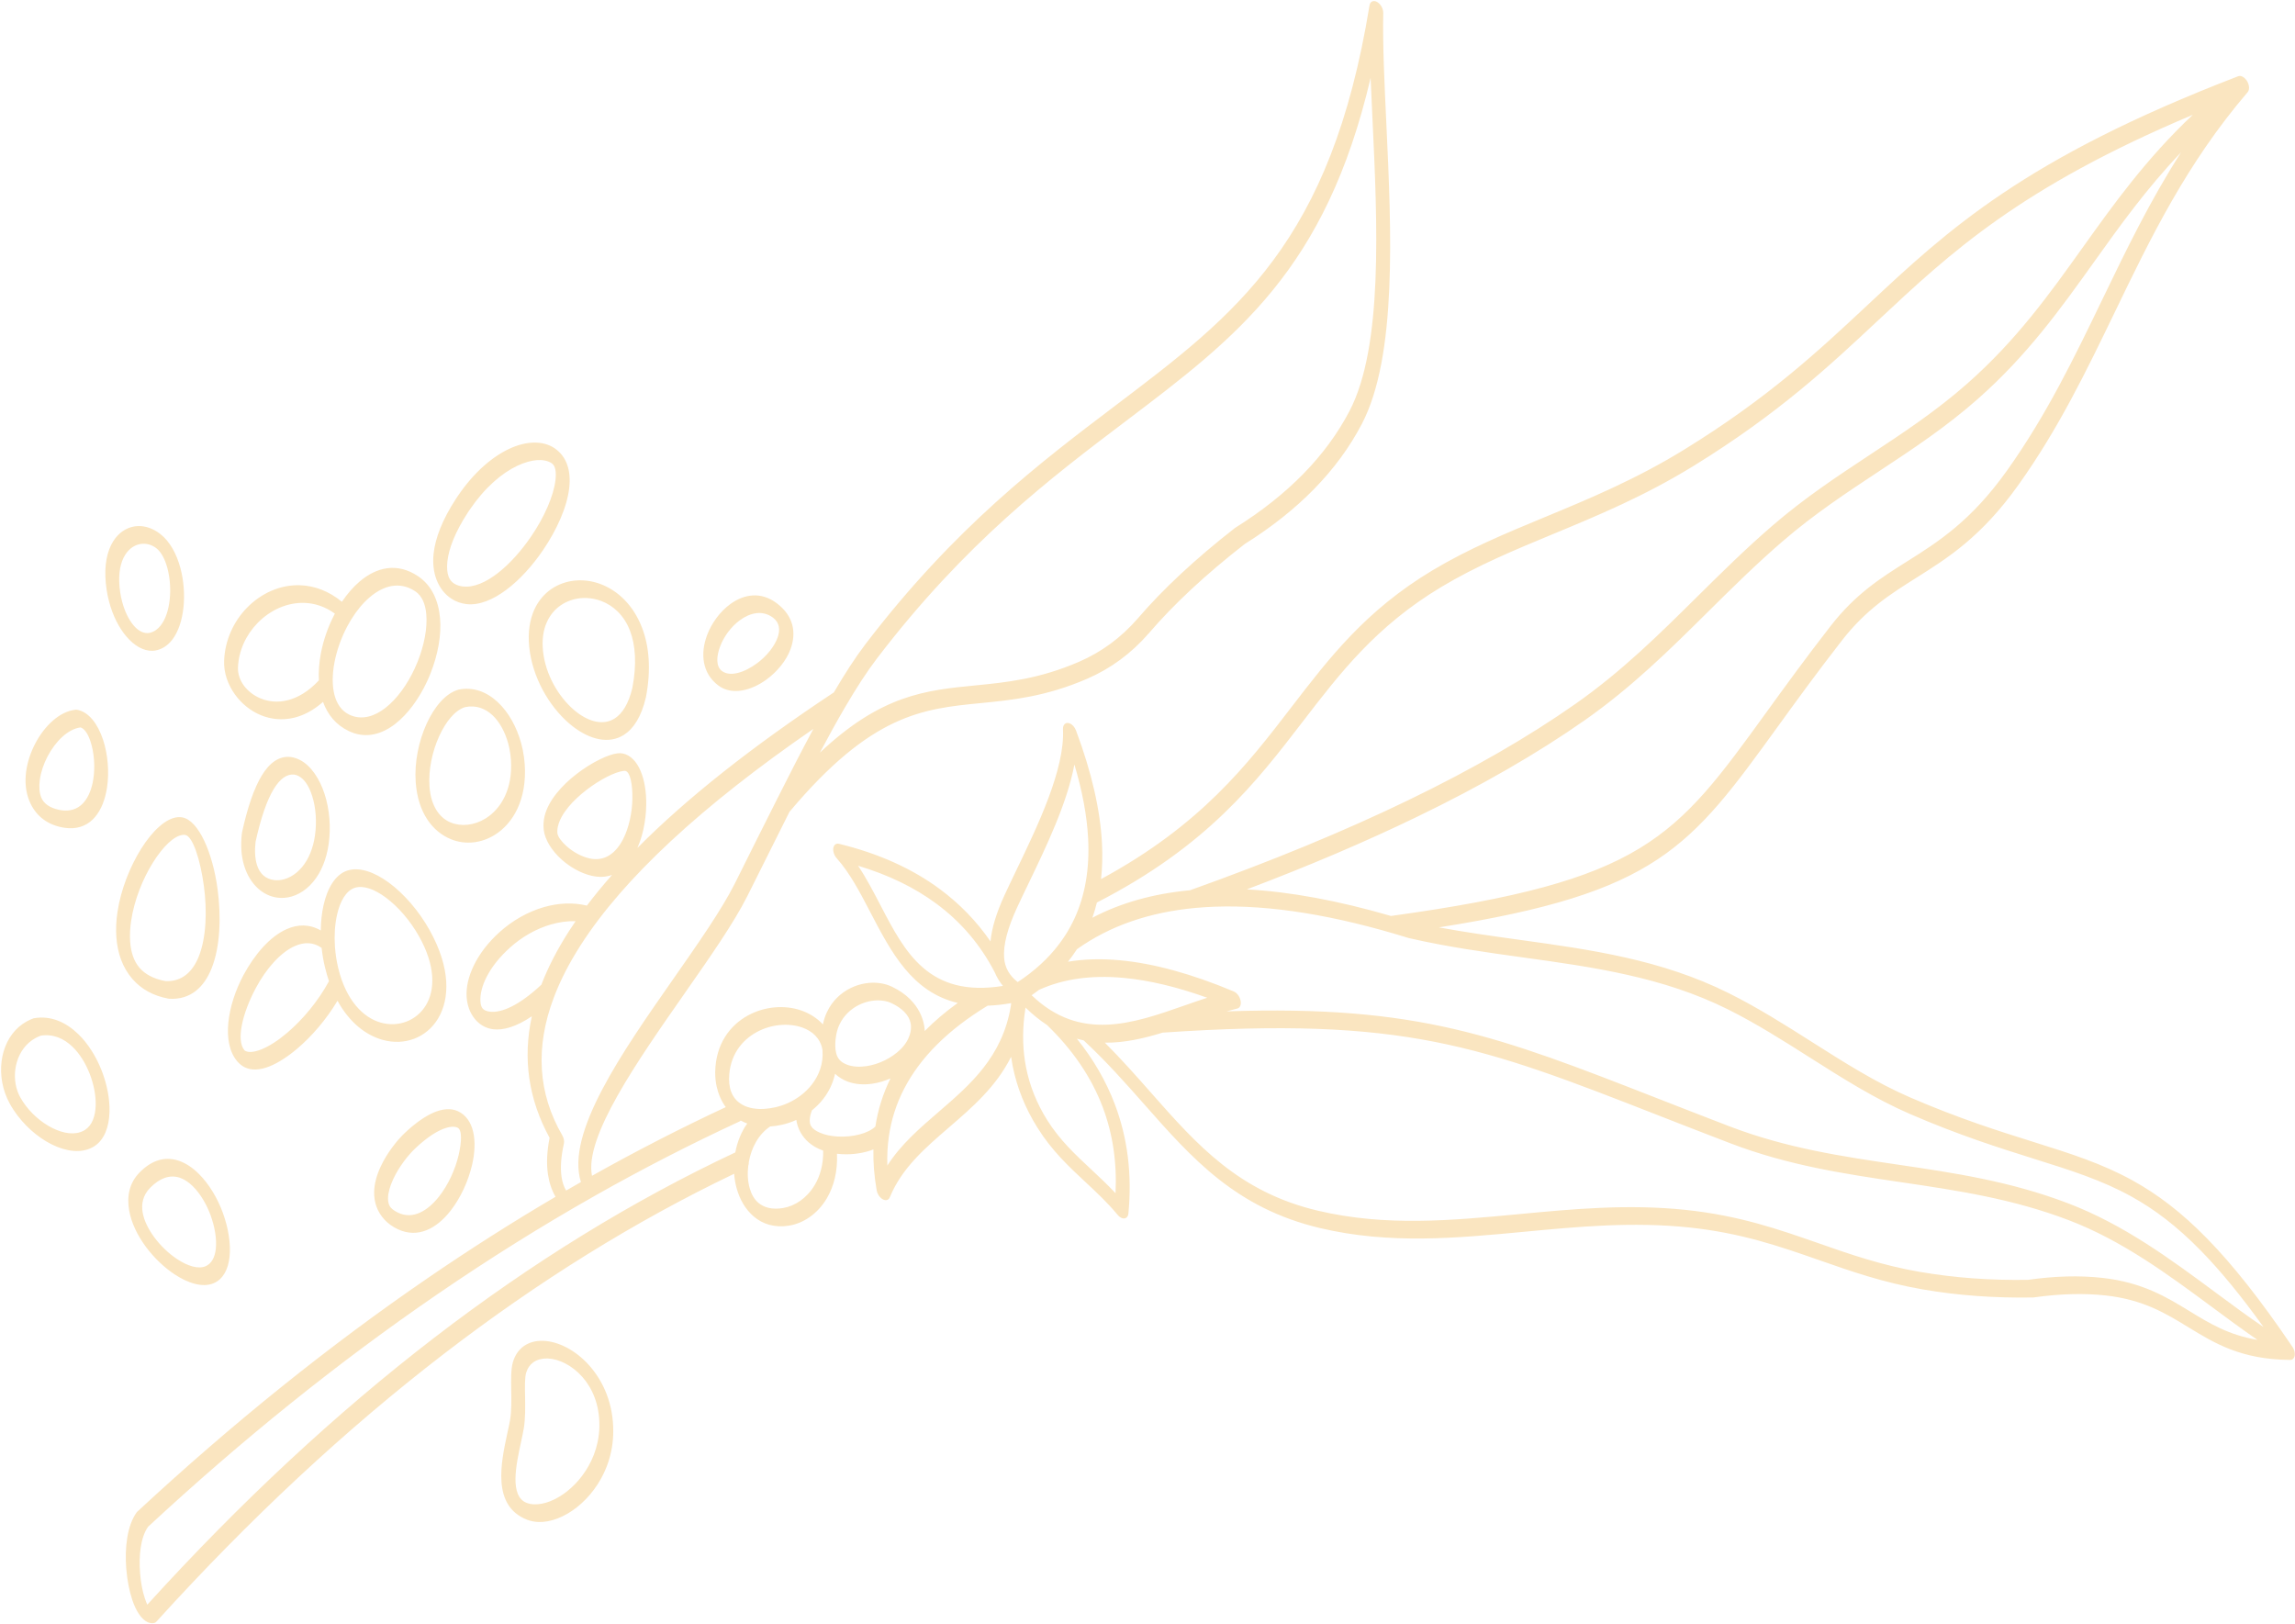 <?xml version="1.0" encoding="UTF-8" standalone="no"?><svg xmlns="http://www.w3.org/2000/svg" xmlns:xlink="http://www.w3.org/1999/xlink" fill="#000000" height="304.7" preserveAspectRatio="xMidYMid meet" version="1" viewBox="-0.2 -0.2 430.7 304.7" width="430.7" zoomAndPan="magnify"><g id="change1_1"><path d="M 204.008 157.129 C 203.789 152.934 202.941 148.324 201.43 143.27 C 200.082 150.508 196.125 158.727 192.883 165.469 C 192.047 167.203 191.254 168.852 190.66 170.141 C 188.895 173.988 188.047 177.117 188.246 179.602 C 188.395 181.383 189.215 182.863 190.793 184.098 C 191.559 183.594 192.293 183.07 192.996 182.531 L 193.016 182.516 L 193.02 182.512 L 193.043 182.492 L 193.047 182.492 C 194.484 181.375 195.793 180.18 196.957 178.902 C 198 177.754 198.934 176.539 199.754 175.258 L 199.758 175.254 L 199.773 175.227 L 199.789 175.203 L 199.809 175.176 C 200.422 174.199 200.973 173.188 201.461 172.133 C 203.43 167.848 204.305 162.863 204.008 157.129 Z M 186.473 182.25 C 183.816 177.121 180.184 172.844 175.578 169.426 C 171.453 166.363 166.535 163.977 160.84 162.27 C 162.426 164.66 163.777 167.258 165.129 169.855 C 169.613 178.465 174.098 187.066 188.02 184.82 C 187.371 184.027 186.855 183.172 186.473 182.25 Z M 193.41 186.57 C 202.527 195.348 212.449 191.871 222.062 188.504 C 223.496 188.004 224.926 187.504 226.359 187.039 C 220.641 184.988 215.395 183.742 210.633 183.309 C 204.59 182.754 199.309 183.504 194.805 185.551 C 194.352 185.902 193.887 186.238 193.41 186.57 Z M 192.059 190.312 C 191.645 193.715 191.746 196.973 192.352 200.074 C 193.031 203.547 194.355 206.855 196.324 209.996 C 198.68 213.746 201.586 216.457 204.527 219.199 C 206.07 220.641 207.629 222.094 209.152 223.723 C 209.434 217.93 208.625 212.535 206.734 207.539 C 204.625 201.98 201.145 196.848 196.293 192.156 C 194.945 191.277 193.602 190.195 192.258 188.883 C 192.199 189.371 192.133 189.848 192.059 190.312 Z M 189.496 188.621 L 189.57 188.047 C 188 188.324 186.527 188.48 185.152 188.527 C 177.766 193.012 172.539 198.203 169.492 204.09 C 168.016 206.941 167.051 209.957 166.602 213.133 L 166.598 213.168 L 166.594 213.207 C 166.352 214.934 166.266 216.711 166.328 218.535 C 168.863 214.57 172.398 211.523 175.984 208.434 C 181.867 203.363 187.91 198.156 189.496 188.621 Z M 156.598 196.738 C 156.641 196.949 156.68 197.16 156.715 197.379 L 156.719 197.414 C 156.789 197.688 156.879 197.93 156.984 198.141 C 157.328 198.824 157.965 199.305 158.762 199.602 C 159.809 199.996 161.066 200.066 162.379 199.879 C 164.711 199.543 167.145 198.371 168.859 196.664 C 169.453 196.07 169.922 195.418 170.242 194.738 C 170.688 193.793 170.859 192.812 170.711 191.906 C 170.586 191.145 170.188 190.371 169.488 189.664 C 168.898 189.074 168.109 188.523 167.109 188.055 C 166.664 187.848 166.176 187.699 165.66 187.617 C 164.16 187.375 162.488 187.645 160.98 188.395 C 159.473 189.148 158.141 190.379 157.355 192.043 C 157.059 192.668 156.836 193.363 156.715 194.121 C 156.547 195.156 156.516 196.023 156.598 196.738 Z M 154.152 196.855 L 154.129 196.703 C 153.742 194.645 152.242 193.277 150.332 192.617 C 149.059 192.176 147.621 192.023 146.172 192.16 C 144.684 192.297 143.191 192.738 141.84 193.469 C 138.938 195.039 136.695 197.953 136.625 202.16 L 136.621 202.254 C 136.617 202.832 136.676 203.395 136.789 203.91 C 137.023 204.969 137.539 205.906 138.332 206.574 C 139.285 207.379 140.648 207.883 142.43 207.914 C 142.641 207.918 142.855 207.914 143.078 207.902 L 143.098 207.902 L 143.199 207.895 L 143.23 207.895 C 143.879 207.855 144.574 207.754 145.32 207.59 C 147.012 207.211 148.664 206.449 150.082 205.367 L 150.152 205.312 L 150.176 205.297 C 150.902 204.73 151.566 204.078 152.137 203.352 C 153.535 201.566 154.359 199.344 154.152 196.855 Z M 164.082 211.199 C 164.562 208.031 165.512 205.023 166.918 202.176 C 165.809 202.664 164.645 203.008 163.504 203.172 C 161.887 203.406 160.281 203.297 158.887 202.773 C 158.012 202.445 157.211 201.961 156.512 201.309 C 156.121 203.109 155.328 204.715 154.262 206.07 C 153.648 206.855 152.941 207.559 152.168 208.176 C 151.664 209.551 151.66 210.492 151.992 211.09 L 152.016 211.129 C 152.289 211.602 152.863 212.012 153.605 212.336 C 154.094 212.555 154.633 212.723 155.207 212.848 L 155.238 212.855 C 155.805 212.973 156.395 213.047 157 213.082 C 159.801 213.238 162.738 212.523 164.082 211.199 Z M 140.328 217.871 C 140.344 218.133 140.309 218.371 140.223 218.57 C 140.043 220.055 140.133 221.527 140.5 222.805 C 140.816 223.914 141.355 224.871 142.109 225.512 C 143.16 226.41 144.688 226.84 146.727 226.508 C 148.988 226.141 151.23 224.641 152.684 222.203 L 152.734 222.125 C 153.73 220.418 154.336 218.262 154.285 215.727 C 154.043 215.641 153.805 215.547 153.574 215.445 C 152.129 214.801 150.895 213.801 150.086 212.391 L 150.035 212.305 C 149.637 211.59 149.363 210.809 149.242 209.969 C 148.375 210.363 147.477 210.664 146.566 210.867 C 145.793 211.043 145.051 211.148 144.344 211.195 C 142.16 212.637 140.805 215.188 140.328 217.871 Z M 100.855 285.422 C 100.117 285.395 99.402 285.254 98.734 285 C 92.051 282.414 93.809 274.312 95.039 268.633 C 95.227 267.777 95.402 266.98 95.512 266.355 L 95.527 266.25 C 95.812 264.578 95.777 262.566 95.742 260.723 C 95.707 258.637 95.672 256.734 96.059 255.414 C 96.457 254.07 97.176 253.074 98.109 252.41 C 99.074 251.727 100.266 251.402 101.559 251.418 L 101.746 251.422 C 104.543 251.523 107.836 253.156 110.418 256.082 C 113.035 259.043 114.93 263.266 114.887 268.477 L 114.875 269.059 C 114.801 271.195 114.359 273.199 113.66 275.008 C 112.426 278.203 110.363 280.844 108.059 282.66 C 105.734 284.492 103.129 285.5 100.855 285.422 Z M 98.637 281.832 C 95.375 280.574 96.668 274.621 97.574 270.453 C 97.758 269.598 97.93 268.805 98.062 268.047 L 98.086 267.941 C 98.414 266.012 98.375 263.801 98.34 261.773 C 98.305 259.969 98.277 258.32 98.539 257.426 C 98.801 256.543 99.277 255.887 99.898 255.445 C 100.586 254.957 101.461 254.727 102.426 254.734 L 102.578 254.734 C 104.699 254.812 107.176 256.031 109.102 258.211 C 110.969 260.328 112.32 263.418 112.285 267.332 L 112.277 267.82 C 112.211 269.594 111.836 271.27 111.246 272.805 C 110.141 275.668 108.281 278.035 106.211 279.672 C 104.168 281.285 101.934 282.176 100.043 282.105 C 99.543 282.09 99.066 281.996 98.637 281.832 Z M 229.984 189.598 C 265.953 188.383 280.801 194.176 310.93 205.953 C 315.262 207.645 319.953 209.48 324.418 211.188 C 335.121 215.281 345.586 216.828 356.035 218.367 C 366.551 219.918 377.059 221.469 387.941 225.625 C 398.395 229.617 407.172 236.117 415.57 242.336 C 418.613 244.59 421.609 246.809 424.602 248.844 C 420.301 242.863 416.457 238.211 412.852 234.523 C 408.297 229.863 404.102 226.727 399.824 224.355 C 394.242 221.262 388.457 219.441 381.551 217.273 C 375.031 215.223 367.523 212.867 358.277 208.867 C 351.637 205.996 345.562 202.137 339.426 198.242 C 334.426 195.066 329.379 191.863 324.051 189.207 C 311.773 183.098 298.746 181.289 285.504 179.457 C 278.516 178.488 271.461 177.512 264.332 175.871 L 264.152 175.832 C 250.316 171.539 238.191 169.578 227.781 169.953 C 226.598 169.996 225.434 170.07 224.289 170.172 L 224.262 170.176 L 224.23 170.176 C 215.48 170.977 208.039 173.562 201.914 177.93 C 201.391 178.738 200.824 179.523 200.223 180.281 C 203.219 179.777 206.453 179.684 209.93 180.004 C 216.277 180.582 223.422 182.539 231.355 185.867 C 232.07 186.172 232.66 187.117 232.664 187.98 C 232.668 188.598 232.375 189.004 231.945 189.078 C 231.301 189.234 230.645 189.406 229.984 189.598 Z M 423.453 251.246 C 420.613 249.293 417.785 247.199 414.918 245.074 C 406.695 238.988 398.102 232.625 388.051 228.785 C 377.438 224.734 367.039 223.199 356.633 221.664 C 346.074 220.105 335.5 218.547 324.523 214.348 C 319.273 212.34 315.02 210.676 311.012 209.109 C 277.824 196.137 263.371 190.488 217.996 193.586 C 214.398 194.691 210.777 195.516 207.148 195.469 C 210.312 198.633 213.125 201.816 215.855 204.914 C 224.445 214.637 232.266 223.488 247.137 227.004 C 259.871 230.012 272.25 228.84 284.863 227.648 C 294.98 226.691 305.246 225.719 316.035 226.84 C 326.16 227.891 333.605 230.496 341.043 233.098 C 346.945 235.164 352.855 237.23 360.074 238.484 L 360.156 238.492 C 363.359 239.043 366.645 239.445 370 239.691 C 373.395 239.938 376.855 240.035 380.371 239.98 C 382.895 239.621 385.309 239.41 387.602 239.348 C 389.941 239.285 392.18 239.371 394.301 239.605 C 401.859 240.441 406.363 243.195 410.785 245.898 C 414.434 248.133 418.031 250.328 423.453 251.246 Z M 409.117 28.391 C 402.59 35.246 397.652 42.156 392.777 48.977 C 386.484 57.781 380.293 66.441 370.957 74.684 C 365.016 79.93 358.762 84.062 352.457 88.223 C 346.379 92.238 340.246 96.289 334.391 101.34 C 329.344 105.691 324.781 110.211 320.266 114.684 C 313.129 121.754 306.082 128.727 297.25 134.93 C 288.336 141.184 277.801 147.254 265.66 153.121 C 256.023 157.781 245.398 162.312 233.789 166.703 C 241.922 167.148 250.941 168.812 260.844 171.691 C 308.359 165.141 314.098 157.223 331.301 133.465 C 334.746 128.707 338.648 123.316 343.375 117.246 C 348.062 111.227 352.766 108.262 357.695 105.16 C 363.523 101.488 369.688 97.605 376.473 88.078 C 383.875 77.684 389.094 66.871 394.336 56.012 C 398.789 46.785 403.266 37.516 409.117 28.391 Z M 223.129 166.867 C 238.406 161.414 252.062 155.781 264.082 149.969 C 276.141 144.141 286.602 138.109 295.465 131.891 C 304.191 125.766 311.188 118.836 318.281 111.809 C 322.809 107.328 327.375 102.805 332.484 98.398 C 338.465 93.242 344.609 89.184 350.711 85.152 C 356.973 81.02 363.191 76.91 369.035 71.75 C 378.238 63.625 384.371 55.047 390.605 46.324 C 396.52 38.047 402.531 29.641 411.312 21.344 C 378.906 35.012 365.906 47.164 352.281 59.906 C 343.074 68.52 333.574 77.406 317.664 87.215 C 308.441 92.898 299.645 96.547 291.258 100.023 C 283.938 103.059 276.93 105.965 270.254 109.973 C 258.051 117.309 251.32 126.066 244.309 135.191 C 235.551 146.59 226.352 158.562 205.656 169.164 C 205.414 170.145 205.133 171.094 204.809 172.02 C 210.137 169.223 216.242 167.508 223.129 166.867 Z M 152.449 136.582 C 150.25 140.66 147.996 145.07 145.711 149.609 C 143.008 154.938 140.359 160.305 137.684 165.648 C 135.184 170.598 130.812 176.848 126.211 183.434 C 116.562 197.238 105.914 212.48 108.824 221.629 C 107.895 222.156 106.969 222.688 106.043 223.223 C 105.621 222.512 105.332 221.664 105.188 220.68 C 104.934 218.969 105.078 216.879 105.625 214.418 C 105.727 213.973 105.625 213.391 105.32 212.859 C 100.746 204.953 100.215 196.34 103.727 187.02 L 103.738 186.988 L 103.75 186.961 C 104.961 183.758 106.648 180.473 108.816 177.105 C 116.863 164.594 131.41 151.086 152.449 136.582 Z M 158.484 132.363 C 158.457 132.414 158.43 132.461 158.402 132.504 C 156.855 135.141 155.273 138.012 153.668 141.043 C 165.215 130.16 173.562 129.336 182.797 128.43 C 188.598 127.859 194.758 127.254 202.289 123.996 C 204.402 123.082 206.387 121.945 208.223 120.59 C 210.047 119.246 211.734 117.684 213.281 115.91 L 213.309 115.879 C 215.672 113.121 218.387 110.312 221.445 107.465 C 224.508 104.613 227.879 101.754 231.551 98.891 L 231.613 98.848 C 236.562 95.754 240.836 92.367 244.422 88.699 C 247.984 85.055 250.867 81.129 253.062 76.93 C 259.383 64.832 258.301 41.801 257.367 22.027 L 257.023 14.41 C 248.578 50.445 231.91 63.066 211.039 78.859 C 196.984 89.496 180.996 101.598 164.371 123.375 C 162.488 125.84 160.52 128.895 158.484 132.363 Z M 103.805 83.867 L 103.75 83.832 C 101.664 82.496 98.598 82.5 95.324 84.047 C 92.203 85.516 88.781 88.387 85.766 92.812 L 85.406 93.348 C 82.785 97.344 81.496 100.82 81.18 103.641 C 80.977 105.5 81.18 107.152 81.711 108.551 C 82.312 110.133 83.277 111.344 84.508 112.148 C 85.355 112.707 86.328 113.051 87.367 113.168 C 92.086 113.691 97.75 108.859 101.691 103.066 C 102.996 101.152 104.125 99.121 104.977 97.145 C 105.848 95.125 106.43 93.133 106.629 91.348 C 106.98 88.176 106.203 85.504 103.883 83.922 Z M 103.371 86.758 L 103.309 86.715 C 101.91 85.812 99.586 85.938 96.887 87.207 C 94 88.57 90.809 91.262 87.961 95.438 L 87.625 95.941 C 85.211 99.629 84.031 102.727 83.762 105.152 C 83.629 106.352 83.723 107.316 83.996 108.035 C 84.199 108.574 84.547 109 84.992 109.289 C 85.453 109.594 86.031 109.789 86.691 109.863 C 90.738 110.312 95.84 105.816 99.496 100.441 C 100.73 98.629 101.797 96.715 102.59 94.867 C 103.367 93.066 103.883 91.336 104.051 89.836 C 104.215 88.355 104.031 87.223 103.371 86.758 Z M 120.309 117.645 C 118.672 113.352 115.738 110.633 112.539 109.418 C 110.746 108.738 108.855 108.547 107.086 108.828 C 105.52 109.082 104.035 109.707 102.781 110.699 C 101.516 111.703 100.473 113.086 99.816 114.824 L 99.789 114.906 C 99.043 116.922 98.797 119.402 99.266 122.328 C 100.156 127.91 103.457 133.137 107.266 136.098 C 108.871 137.344 110.57 138.199 112.219 138.512 C 113.879 138.828 115.488 138.602 116.902 137.699 C 118.691 136.551 120.164 134.312 121.008 130.691 L 121.023 130.637 C 122.027 125.367 121.602 121.031 120.309 117.645 Z M 118.473 128.891 C 119.34 124.359 119.039 120.809 118.031 118.168 C 116.934 115.285 114.898 113.438 112.656 112.59 C 111.211 112.047 109.684 111.895 108.242 112.121 C 106.926 112.332 105.684 112.859 104.641 113.684 C 103.609 114.496 102.77 115.613 102.242 117.004 L 102.211 117.078 C 101.641 118.621 101.453 120.535 101.816 122.801 C 102.5 127.098 105.051 131.129 107.988 133.414 C 109.195 134.352 110.473 134.996 111.707 135.23 C 112.926 135.461 114.121 135.293 115.172 134.621 C 116.586 133.711 117.77 131.887 118.473 128.891 Z M 143.719 127.27 C 144.695 126.543 145.602 125.676 146.359 124.727 C 147.137 123.758 147.766 122.699 148.16 121.613 C 149.266 118.594 148.797 115.418 145.547 112.984 C 142.574 110.758 139.391 111.309 136.844 113.172 C 135.895 113.867 135.02 114.754 134.285 115.738 L 134.254 115.781 C 133.523 116.766 132.926 117.852 132.512 118.953 C 131.203 122.402 131.539 126.133 134.609 128.441 C 137.129 130.336 140.797 129.441 143.719 127.27 Z M 135.281 125.719 C 136.832 126.887 139.551 125.996 141.898 124.25 C 142.77 123.602 143.578 122.832 144.242 122 C 144.891 121.191 145.41 120.324 145.727 119.453 C 146.238 118.051 146.125 116.652 144.879 115.719 C 142.918 114.246 140.605 114.766 138.648 116.195 C 137.828 116.797 137.074 117.562 136.441 118.414 L 136.406 118.453 C 135.797 119.281 135.289 120.199 134.938 121.133 C 134.223 123.02 134.16 124.875 135.281 125.719 Z M 62.547 124.23 C 61.766 128.477 62.402 132.484 65.34 133.91 L 65.734 134.082 C 67.867 134.91 70.098 134.227 72.137 132.641 C 74.297 130.961 76.215 128.285 77.602 125.305 C 77.809 124.859 78.008 124.398 78.191 123.938 C 79.398 120.898 80.031 117.699 79.797 115.039 C 79.633 113.164 78.996 111.617 77.762 110.785 C 74.84 108.824 71.766 109.66 69.137 111.922 C 67.855 113.023 66.688 114.461 65.688 116.09 L 65.68 116.102 L 65.68 116.105 L 65.621 116.203 C 65.391 116.582 65.168 116.973 64.957 117.371 C 63.82 119.52 62.977 121.902 62.547 124.23 Z M 60.422 131.52 C 61.273 133.887 62.824 135.824 65.227 136.977 L 65.77 137.219 C 68.652 138.363 71.492 137.578 73.98 135.645 C 76.363 133.797 78.461 130.879 79.965 127.641 C 80.191 127.156 80.406 126.656 80.602 126.152 C 81.965 122.723 82.664 119.016 82.383 115.816 C 82.094 112.496 80.816 109.656 78.273 107.945 C 74.34 105.301 70.441 106.219 67.23 108.98 C 66.043 110.004 64.941 111.289 63.969 112.73 C 61.461 110.68 58.77 109.723 56.152 109.629 C 54.258 109.559 52.402 109.941 50.691 110.688 C 49.004 111.422 47.441 112.52 46.121 113.879 C 43.648 116.426 42 119.941 41.859 123.824 C 41.781 126.027 42.539 128.242 43.895 130.125 C 45.113 131.824 46.812 133.219 48.781 134.023 C 50.637 134.781 52.758 135.023 54.965 134.496 C 56.754 134.07 58.609 133.121 60.422 131.52 Z M 62.645 114.953 C 60.836 113.637 58.887 113.012 56.965 112.941 C 55.332 112.883 53.719 113.219 52.219 113.871 C 50.703 114.531 49.305 115.512 48.129 116.723 C 45.996 118.922 44.578 121.879 44.461 125.078 C 44.418 126.242 44.816 127.41 45.523 128.395 C 46.277 129.441 47.391 130.332 48.734 130.879 C 50.191 131.477 51.895 131.66 53.691 131.23 C 55.629 130.77 57.672 129.594 59.645 127.477 C 59.559 125.879 59.688 124.195 60 122.5 C 60.477 119.926 61.402 117.305 62.645 114.953 Z M 25.676 98.523 C 24.891 98.551 24.113 98.758 23.395 99.137 C 22.684 99.512 22.031 100.055 21.48 100.758 C 20.238 102.344 19.457 104.773 19.578 108.031 C 19.641 109.664 19.883 111.242 20.27 112.695 C 20.961 115.32 22.117 117.602 23.508 119.234 C 25 120.984 26.73 121.992 28.449 121.93 C 28.73 121.918 29.027 121.871 29.324 121.793 C 30.438 121.5 31.363 120.824 32.098 119.887 C 33.273 118.383 33.977 116.184 34.23 113.797 C 34.484 111.414 34.289 108.801 33.676 106.473 L 33.652 106.383 C 32.941 103.742 31.68 101.414 29.895 100.02 C 28.555 98.969 27.078 98.473 25.676 98.523 Z M 29.156 102.691 C 28.391 102.094 27.5 101.812 26.621 101.844 C 26.066 101.863 25.516 102.008 25.016 102.273 C 24.504 102.539 24.023 102.945 23.605 103.477 C 22.672 104.672 22.086 106.52 22.176 109.008 C 22.223 110.316 22.414 111.566 22.719 112.703 C 23.207 114.555 23.977 116.113 24.875 117.168 C 25.672 118.102 26.594 118.641 27.504 118.605 C 27.68 118.602 27.852 118.574 28.016 118.531 C 28.781 118.328 29.434 117.844 29.965 117.168 C 30.887 115.988 31.445 114.227 31.648 112.301 C 31.855 110.363 31.707 108.285 31.227 106.461 L 31.211 106.398 C 30.773 104.777 30.078 103.414 29.156 102.691 Z M 117.164 144.469 C 117.094 144.453 116.953 144.457 116.77 144.48 C 115.254 144.664 112.473 146.035 109.895 148.012 C 107.355 149.965 105.066 152.453 104.508 154.871 C 104.402 155.336 104.363 155.773 104.41 156.176 C 104.496 156.828 105.168 157.738 106.148 158.613 C 107.312 159.648 108.824 160.512 110.379 160.879 C 113.297 161.562 115.402 159.867 116.727 157.297 C 117.293 156.199 117.723 154.93 118.016 153.602 C 118.309 152.281 118.461 150.926 118.477 149.648 C 118.516 146.953 118.062 144.676 117.164 144.469 Z M 97.906 140.527 L 97.887 140.43 C 97.227 137.32 95.855 134.43 93.969 132.332 C 92.031 130.184 89.602 128.895 86.898 129.074 L 86.855 129.078 C 86.504 129.105 86.168 129.148 85.859 129.215 L 85.711 129.262 C 83.41 129.961 81.312 132.434 79.859 135.621 C 78.383 138.859 77.543 142.898 77.816 146.602 C 78.242 152.387 81 155.895 84.438 157.293 C 85.777 157.84 87.219 158.031 88.633 157.879 C 90.004 157.734 91.375 157.262 92.633 156.488 C 96.09 154.348 98.719 149.84 98.277 143.246 C 98.215 142.324 98.09 141.41 97.906 140.527 Z M 95.688 142.391 C 95.641 141.68 95.539 140.961 95.398 140.258 L 95.383 140.184 C 94.91 137.945 93.961 135.91 92.688 134.492 C 91.426 133.094 89.789 132.258 87.902 132.387 L 87.859 132.387 C 87.633 132.406 87.375 132.441 87.09 132.5 L 87.059 132.508 C 85.219 133.074 83.48 135.191 82.227 137.941 C 80.922 140.805 80.172 144.309 80.406 147.441 C 80.676 151.125 82.328 153.316 84.379 154.152 C 85.363 154.551 86.457 154.691 87.562 154.57 C 88.711 154.449 89.863 154.051 90.922 153.398 C 93.836 151.594 96.055 147.84 95.688 142.391 Z M 59.891 146.746 C 58.59 144.07 56.699 142.195 54.379 141.863 L 54.309 141.855 C 52.266 141.656 50.469 142.809 48.93 145.328 C 47.504 147.668 46.262 151.242 45.215 156.039 L 45.188 156.246 C 44.926 158.516 45.098 160.488 45.586 162.137 C 46.133 164.012 47.066 165.484 48.23 166.535 C 49.336 167.531 50.613 168.109 51.93 168.262 C 52.797 168.363 53.684 168.289 54.547 168.039 C 56.449 167.48 58.309 166.051 59.645 163.75 C 60.797 161.77 61.578 159.129 61.68 155.844 C 61.785 152.594 61.129 149.289 59.891 146.746 Z M 59.082 154.609 C 59.164 152.039 58.695 149.531 57.805 147.703 C 57.129 146.305 56.16 145.328 55 145.156 C 53.637 145.027 52.363 145.93 51.18 147.859 C 49.887 149.988 48.742 153.301 47.758 157.797 C 47.566 159.512 47.672 160.914 47.992 162.012 C 48.254 162.91 48.676 163.586 49.184 164.047 C 49.754 164.562 50.48 164.867 51.277 164.961 C 51.887 165.035 52.543 164.973 53.199 164.781 C 54.746 164.328 56.266 163.148 57.375 161.242 C 58.34 159.578 58.992 157.367 59.082 154.609 Z M 6.395 139.371 C 8.129 136.031 10.969 133.32 13.93 132.996 C 14.035 132.98 14.145 132.977 14.266 132.996 C 16.461 133.398 18.145 135.629 19.137 138.609 C 20.027 141.289 20.34 144.668 19.879 147.648 L 19.715 148.52 C 19.285 150.555 18.461 152.371 17.188 153.602 C 15.902 154.836 14.164 155.473 11.918 155.145 L 11.328 155.043 C 8.27 154.395 6.363 152.586 5.352 150.203 C 4.613 148.461 4.445 146.512 4.707 144.57 C 4.949 142.797 5.547 140.996 6.395 139.371 Z M 14.91 136.309 C 12.535 136.617 10.195 138.934 8.707 141.793 C 7.98 143.195 7.469 144.703 7.273 146.148 C 7.105 147.414 7.172 148.59 7.555 149.496 C 8 150.543 9.035 151.383 10.859 151.77 L 11.328 151.855 C 12.98 152.09 14.266 151.617 15.215 150.707 C 16.199 149.758 16.84 148.328 17.184 146.719 L 17.312 146.004 C 17.684 143.609 17.453 140.961 16.773 138.914 C 16.32 137.547 15.664 136.527 14.91 136.309 Z M 25.992 181.43 C 27.023 182.613 28.602 183.496 30.859 183.918 C 33.977 184.055 35.969 182.145 37.113 179.277 C 37.816 177.504 38.211 175.355 38.348 173.082 C 38.488 170.785 38.371 168.371 38.066 166.086 C 37.391 161.07 35.969 156.777 34.586 156.488 L 34.191 156.469 C 32.504 156.586 30.387 158.66 28.516 161.648 C 26.59 164.723 24.988 168.723 24.414 172.586 C 24.207 173.957 24.137 175.297 24.227 176.539 C 24.367 178.473 24.91 180.188 25.992 181.43 Z M 31.438 187.215 L 31.562 187.23 C 35.566 187.449 38.094 185.074 39.52 181.5 C 40.336 179.445 40.789 176.992 40.945 174.43 C 41.102 171.879 40.973 169.195 40.633 166.66 C 39.707 159.777 37.066 153.789 34.055 153.203 L 33.941 153.18 C 33.691 153.141 33.43 153.133 33.164 153.156 C 30.965 153.324 28.41 155.695 26.281 159.094 C 24.207 162.41 22.473 166.746 21.844 170.957 C 21.605 172.555 21.527 174.156 21.637 175.699 C 21.855 178.645 22.781 181.375 24.664 183.531 C 26.254 185.355 28.469 186.672 31.438 187.215 Z M 63.027 171.578 C 62.645 173.32 62.516 175.336 62.656 177.414 L 62.656 177.453 L 62.66 177.496 L 62.664 177.531 C 62.762 178.84 62.961 180.176 63.277 181.48 C 64.754 187.578 67.992 190.785 71.258 191.703 C 72.91 192.168 74.59 192.078 76.078 191.512 C 77.574 190.941 78.867 189.883 79.746 188.418 C 81.453 185.574 81.566 181.098 78.453 175.539 C 76.785 172.562 74.488 169.914 72.164 168.207 C 70.062 166.656 67.965 165.895 66.371 166.414 C 64.754 166.938 63.605 168.922 63.027 171.578 Z M 63.141 187.602 C 65.379 191.703 68.469 194.062 71.586 194.938 C 73.656 195.52 75.73 195.418 77.547 194.727 C 79.355 194.035 80.926 192.746 82.008 190.949 C 84.23 187.242 84.398 181.449 80.402 174.312 C 78.395 170.727 75.613 167.527 72.805 165.457 C 70.043 163.422 67.219 162.449 64.984 163.176 C 62.758 163.898 61.227 166.426 60.5 169.762 C 60.188 171.184 60.02 172.762 60.004 174.41 C 57.867 173.188 55.676 173.238 53.594 174.164 C 52.016 174.863 50.492 176.066 49.113 177.582 C 47.75 179.078 46.516 180.883 45.496 182.785 C 42.426 188.531 41.379 195.504 44.305 198.949 L 44.375 199.031 C 44.77 199.477 45.211 199.82 45.684 200.066 C 46.984 200.73 48.621 200.621 50.395 199.91 C 52.008 199.258 53.801 198.102 55.574 196.598 C 58.301 194.289 61.047 191.109 63.141 187.602 Z M 60.16 177.688 C 58.59 176.562 56.844 176.578 55.121 177.344 C 53.75 177.953 52.398 179.031 51.156 180.395 C 49.902 181.766 48.758 183.441 47.805 185.227 C 45.328 189.863 44.066 194.992 45.676 196.895 L 45.855 197.027 C 46.539 197.371 47.609 197.23 48.906 196.707 C 50.355 196.121 52.008 195.051 53.676 193.633 C 56.582 191.172 59.504 187.695 61.539 183.93 C 61.266 183.125 61.02 182.273 60.801 181.375 C 60.504 180.156 60.293 178.918 60.16 177.688 Z M 99.609 190.52 C 96.676 192.5 94.215 193.188 92.363 192.953 C 90.953 192.777 89.781 192.082 88.902 191.004 C 87.984 189.875 87.461 188.434 87.367 186.805 C 87.176 183.398 89.086 178.727 93.594 174.688 C 95.961 172.559 98.852 170.898 101.891 170.027 C 104.527 169.27 107.289 169.109 109.938 169.746 C 111.375 167.848 112.949 165.93 114.668 163.988 C 113.535 164.398 112.25 164.48 110.801 164.141 C 108.777 163.668 106.777 162.512 105.223 161.125 C 103.375 159.48 102.07 157.422 101.844 155.547 C 101.742 154.684 101.801 153.836 101.988 153.02 C 102.676 150.043 105.242 147.168 108.059 145.008 C 110.84 142.871 113.926 141.379 115.672 141.172 C 116.055 141.125 116.414 141.137 116.734 141.211 C 119.641 141.879 121.145 146.062 121.078 150.824 C 121.059 152.34 120.879 153.922 120.547 155.434 C 120.281 156.648 119.902 157.836 119.418 158.93 C 128.613 149.656 140.902 139.926 156.285 129.742 C 158.336 126.246 160.324 123.168 162.227 120.676 C 178.996 98.715 195.07 86.547 209.207 75.848 C 231.906 58.668 249.566 45.305 256.812 0.82 C 256.941 0.031 257.621 -0.238 258.324 0.219 C 258.965 0.637 259.41 1.504 259.391 2.254 C 259.27 8.105 259.609 15.293 259.973 22.965 C 260.922 43.141 262.023 66.633 255.379 79.355 C 253.094 83.723 250.109 87.789 246.426 91.559 C 242.777 95.289 238.434 98.738 233.391 101.895 C 229.699 104.773 226.367 107.598 223.391 110.371 C 220.41 113.145 217.742 115.906 215.391 118.652 L 215.352 118.691 C 213.727 120.559 211.953 122.199 210.035 123.613 C 208.109 125.031 206.035 126.223 203.812 127.184 C 196.031 130.547 189.754 131.164 183.852 131.746 C 172.988 132.812 163.395 133.758 147.957 152.156 L 140.008 168.051 C 137.477 173.066 133.051 179.395 128.391 186.066 C 119.367 198.977 109.422 213.207 110.902 220.453 C 119.191 215.797 127.559 211.504 136 207.566 C 135.18 206.438 134.613 205.129 134.297 203.719 C 134.109 202.863 134.016 201.98 134.02 201.09 L 134.02 200.973 C 134.109 195.754 136.77 192.203 140.203 190.344 C 141.742 189.508 143.445 189.008 145.133 188.852 C 146.855 188.691 148.586 188.879 150.145 189.418 C 151.707 189.961 153.117 190.832 154.234 192.043 C 154.406 191.199 154.668 190.414 155.008 189.699 C 155.977 187.645 157.578 186.145 159.387 185.246 C 161.199 184.344 163.242 184.023 165.086 184.324 C 165.82 184.441 166.535 184.66 167.191 184.969 C 168.578 185.629 169.715 186.43 170.605 187.328 C 172.098 188.828 172.957 190.562 173.25 192.352 C 173.301 192.66 173.332 192.973 173.348 193.277 C 175.156 191.438 177.223 189.68 179.539 188.012 C 170.949 185.992 167.031 178.465 163.105 170.938 C 161.215 167.301 159.316 163.66 156.852 160.895 C 156.504 160.52 156.246 159.996 156.18 159.465 C 156.07 158.566 156.559 157.977 157.266 158.152 C 164.684 159.961 171.008 162.809 176.23 166.688 C 179.934 169.434 183.086 172.699 185.688 176.473 C 185.922 173.926 186.816 171.059 188.305 167.816 C 189.035 166.223 189.766 164.711 190.535 163.109 C 194.543 154.785 199.668 144.133 199.289 136.66 C 199.246 135.781 199.793 135.277 200.508 135.535 C 201.031 135.723 201.5 136.262 201.734 136.883 C 204.684 144.773 206.281 151.809 206.605 158.043 C 206.727 160.398 206.668 162.641 206.434 164.77 C 225.16 154.637 233.867 143.301 242.176 132.488 C 249.281 123.242 256.102 114.363 268.562 106.875 C 275.34 102.805 282.395 99.879 289.758 96.828 C 298.094 93.371 306.836 89.746 315.953 84.125 C 331.73 74.402 341.172 65.566 350.324 57.004 C 365.383 42.922 379.676 29.555 419.793 14.125 C 419.879 14.086 419.973 14.066 420.066 14.059 L 420.078 14.055 L 420.137 14.055 L 420.188 14.059 L 420.227 14.059 L 420.25 14.062 L 420.258 14.062 L 420.281 14.066 L 420.289 14.066 L 420.312 14.074 L 420.32 14.074 L 420.344 14.078 L 420.352 14.078 L 420.406 14.094 L 420.414 14.094 L 420.438 14.105 L 420.441 14.105 L 420.469 14.113 L 420.473 14.113 L 420.5 14.125 L 420.508 14.129 L 420.531 14.137 L 420.539 14.137 L 420.562 14.152 L 420.57 14.152 L 420.594 14.164 L 420.602 14.164 L 420.625 14.18 L 420.633 14.18 L 420.656 14.195 L 420.664 14.195 L 420.688 14.211 L 420.719 14.227 L 420.723 14.23 L 420.75 14.246 L 420.758 14.25 L 420.812 14.285 L 420.816 14.285 L 420.844 14.305 L 420.848 14.309 L 420.875 14.324 L 420.879 14.328 L 420.902 14.348 L 420.91 14.352 L 420.934 14.371 L 420.941 14.375 L 420.965 14.395 L 420.973 14.398 L 420.992 14.422 L 421 14.426 L 421.023 14.445 L 421.031 14.449 L 421.059 14.477 L 421.082 14.496 L 421.09 14.504 L 421.109 14.527 L 421.117 14.531 L 421.141 14.555 L 421.145 14.562 L 421.164 14.582 L 421.176 14.59 L 421.195 14.613 L 421.203 14.621 L 421.223 14.645 L 421.23 14.652 L 421.25 14.676 L 421.262 14.684 L 421.285 14.719 L 421.328 14.77 L 421.34 14.785 L 421.355 14.805 L 421.367 14.82 L 421.379 14.84 L 421.391 14.855 L 421.402 14.875 L 421.418 14.891 L 421.441 14.93 L 421.453 14.945 L 421.469 14.969 L 421.477 14.984 L 421.488 15.004 L 421.5 15.02 L 421.516 15.047 L 421.52 15.059 L 421.535 15.082 L 421.543 15.098 L 421.559 15.121 L 421.566 15.137 L 421.578 15.164 L 421.586 15.176 L 421.602 15.203 L 421.605 15.215 L 421.641 15.281 L 421.645 15.301 L 421.676 15.363 L 421.691 15.398 L 421.691 15.402 L 421.703 15.434 L 421.707 15.441 L 421.715 15.465 L 421.723 15.484 L 421.727 15.5 L 421.738 15.523 L 421.738 15.531 L 421.75 15.566 L 421.762 15.598 L 421.766 15.605 L 421.773 15.633 L 421.777 15.645 L 421.781 15.664 L 421.789 15.688 L 421.789 15.699 L 421.801 15.727 L 421.801 15.73 L 421.809 15.766 L 421.816 15.797 L 421.82 15.809 L 421.828 15.848 L 421.828 15.859 L 421.836 15.887 L 421.836 15.895 L 421.844 15.926 L 421.848 15.957 L 421.848 15.965 L 421.852 15.988 L 421.855 16.004 L 421.855 16.02 L 421.859 16.047 L 421.859 16.055 L 421.863 16.082 L 421.863 16.086 L 421.867 16.117 L 421.867 16.16 L 421.871 16.18 L 421.871 16.387 L 421.867 16.391 L 421.867 16.422 L 421.863 16.445 L 421.863 16.477 L 421.855 16.527 L 421.855 16.531 L 421.848 16.559 L 421.848 16.562 L 421.844 16.586 L 421.844 16.598 L 421.84 16.613 L 421.836 16.633 L 421.832 16.641 L 421.828 16.664 L 421.82 16.691 L 421.82 16.699 L 421.812 16.719 L 421.805 16.742 L 421.789 16.793 L 421.777 16.816 L 421.777 16.824 L 421.754 16.883 L 421.75 16.887 C 421.723 16.945 421.695 16.996 421.66 17.043 L 421.648 17.055 L 421.621 17.094 L 421.602 17.113 L 421.582 17.137 C 410.137 30.504 403.387 44.484 396.684 58.375 C 391.398 69.316 386.145 80.203 378.648 90.727 C 371.68 100.52 365.379 104.488 359.418 108.238 C 354.602 111.273 350.008 114.164 345.504 119.953 C 340.734 126.074 336.871 131.41 333.461 136.121 C 316.961 158.91 310.824 167.375 269.824 173.836 C 274.844 174.762 279.879 175.461 284.879 176.156 C 298.305 178.012 311.512 179.844 324.188 186.156 C 329.723 188.914 334.816 192.145 339.859 195.348 C 345.887 199.176 351.855 202.965 358.277 205.746 C 367.469 209.719 374.867 212.043 381.297 214.062 C 388.355 216.277 394.27 218.141 400.086 221.363 C 404.652 223.891 409.133 227.246 414.004 232.227 C 418.801 237.137 423.969 243.621 429.957 252.465 L 429.98 252.496 L 430.004 252.531 L 430.016 252.551 L 430.027 252.566 L 430.039 252.59 L 430.051 252.602 L 430.074 252.637 L 430.09 252.664 L 430.098 252.676 L 430.109 252.703 L 430.117 252.711 L 430.133 252.742 L 430.137 252.746 L 430.156 252.781 L 430.156 252.785 L 430.176 252.82 L 430.18 252.824 L 430.195 252.859 L 430.215 252.898 L 430.23 252.938 L 430.25 252.977 L 430.266 253.016 L 430.27 253.016 L 430.281 253.055 L 430.285 253.059 L 430.297 253.094 L 430.301 253.098 L 430.312 253.133 L 430.312 253.137 L 430.328 253.172 L 430.328 253.176 L 430.34 253.211 L 430.344 253.219 L 430.352 253.25 L 430.355 253.258 L 430.367 253.293 L 430.367 253.297 L 430.379 253.332 L 430.379 253.336 L 430.387 253.371 L 430.391 253.379 L 430.398 253.414 L 430.398 253.418 L 430.406 253.453 L 430.406 253.457 L 430.414 253.492 L 430.414 253.496 L 430.422 253.535 L 430.426 253.539 L 430.43 253.574 L 430.434 253.578 L 430.438 253.613 L 430.438 253.617 L 430.441 253.652 L 430.441 253.656 L 430.445 253.691 L 430.445 253.695 L 430.457 253.812 L 430.457 253.887 L 430.461 253.891 L 430.461 253.93 L 430.457 253.961 L 430.457 254.008 L 430.453 254.035 L 430.453 254.07 L 430.449 254.086 L 430.449 254.105 L 430.445 254.125 L 430.441 254.141 L 430.441 254.164 L 430.438 254.176 L 430.434 254.199 L 430.434 254.211 L 430.43 254.234 L 430.426 254.246 L 430.422 254.27 L 430.422 254.277 L 430.414 254.305 L 430.41 254.312 L 430.402 254.34 L 430.402 254.344 L 430.395 254.371 L 430.391 254.375 L 430.387 254.402 L 430.383 254.41 L 430.371 254.438 L 430.363 254.465 L 430.359 254.469 L 430.348 254.496 L 430.348 254.5 L 430.336 254.523 L 430.332 254.527 L 430.309 254.582 L 430.305 254.586 L 430.289 254.605 L 430.289 254.613 L 430.273 254.633 L 430.273 254.641 L 430.258 254.66 L 430.254 254.664 L 430.242 254.684 L 430.238 254.691 L 430.223 254.707 L 430.219 254.715 L 430.207 254.73 L 430.18 254.762 L 430.168 254.773 L 430.156 254.781 L 430.121 254.816 L 430.105 254.828 L 430.105 254.832 L 430.102 254.832 L 430.082 254.848 L 430.078 254.852 L 430.047 254.875 L 430.039 254.879 L 430.031 254.887 L 430 254.906 L 429.969 254.922 L 429.941 254.934 L 429.918 254.945 L 429.891 254.957 L 429.883 254.961 L 429.867 254.965 L 429.84 254.973 L 429.828 254.977 L 429.797 254.988 L 429.785 254.988 L 429.777 254.992 L 429.684 255.004 L 429.672 255.004 L 429.664 255.008 L 429.555 255.008 C 420.375 254.918 415.43 251.898 410.395 248.816 C 406.238 246.277 402.012 243.688 394.977 242.91 C 392.93 242.684 390.781 242.602 388.535 242.664 C 386.266 242.723 383.898 242.934 381.445 243.281 L 381.32 243.289 C 377.68 243.348 374.152 243.25 370.754 243.004 C 367.297 242.75 363.945 242.344 360.707 241.785 L 360.617 241.77 C 353.203 240.484 347.207 238.383 341.215 236.285 C 333.898 233.727 326.578 231.164 316.723 230.141 C 306.105 229.039 295.934 230.004 285.914 230.949 C 273.129 232.16 260.582 233.348 247.559 230.27 C 231.758 226.531 223.551 217.246 214.543 207.043 C 211.027 203.066 207.383 198.941 203.168 195.039 C 202.742 194.953 202.32 194.848 201.898 194.73 C 204.992 198.57 207.367 202.672 209.02 207.027 C 211.426 213.379 212.273 220.219 211.566 227.535 C 211.488 228.355 210.844 228.695 210.129 228.289 C 209.918 228.172 209.727 228.004 209.562 227.801 C 207.652 225.492 205.574 223.559 203.52 221.641 C 200.352 218.688 197.215 215.762 194.512 211.449 C 192.188 207.746 190.629 203.852 189.828 199.762 C 189.723 199.219 189.629 198.676 189.551 198.125 C 186.73 203.754 182.27 207.602 177.891 211.375 C 173.434 215.215 169.059 218.984 166.809 224.441 C 166.656 224.852 166.32 225.082 165.879 225.012 C 165.18 224.902 164.48 224.074 164.324 223.168 C 163.863 220.523 163.656 217.973 163.711 215.504 C 161.996 216.184 159.844 216.512 157.781 216.395 C 157.477 216.379 157.176 216.352 156.875 216.316 C 157.02 219.648 156.27 222.453 154.996 224.633 L 154.941 224.73 C 153.23 227.598 150.578 229.367 147.887 229.805 C 145.152 230.246 142.934 229.52 141.246 228.082 C 139.719 226.777 138.664 224.957 138.074 222.906 C 137.816 222 137.648 221.043 137.574 220.074 C 118.996 228.965 100.836 240.234 83.094 253.879 C 64.656 268.055 46.68 284.797 29.172 304.098 C 29.066 304.234 28.926 304.332 28.754 304.375 C 28.348 304.473 27.926 304.414 27.496 304.215 C 26.316 303.66 25.316 302.113 24.625 300.043 C 24.09 298.453 23.688 296.441 23.512 294.348 L 23.496 294.207 C 23.184 290.32 23.648 286.074 25.465 283.59 L 25.574 283.477 C 43.367 266.965 61.543 252.348 80.094 239.633 C 88.008 234.211 95.992 229.129 104.055 224.391 C 103.34 223.152 102.867 221.742 102.633 220.168 C 102.336 218.164 102.438 215.879 102.941 213.328 C 98.984 206.09 97.875 198.488 99.609 190.52 Z M 107.824 172.672 C 106.297 172.621 104.742 172.844 103.223 173.277 C 100.422 174.082 97.734 175.629 95.523 177.617 C 91.523 181.203 89.809 185.047 89.961 187.707 C 89.992 188.297 90.125 188.754 90.348 189.027 C 90.605 189.348 91.066 189.57 91.719 189.652 C 93.867 189.922 97.168 188.547 101.398 184.59 C 102.664 181.297 104.395 177.941 106.59 174.527 C 106.988 173.91 107.398 173.289 107.824 172.672 Z M 84.336 227.039 C 81.754 230.328 78.273 232.246 74.488 230.492 C 73.477 230.023 72.648 229.418 71.988 228.715 C 70.539 227.168 69.977 225.344 70.016 223.438 C 70.051 221.887 70.52 220.277 71.223 218.762 C 72.414 216.184 74.328 213.762 75.84 212.344 C 77.781 210.527 79.555 209.305 81.098 208.621 C 82.906 207.824 84.484 207.754 85.723 208.324 C 88.789 209.734 89.445 213.91 88.391 218.422 C 88.039 219.918 87.504 221.469 86.816 222.945 C 86.129 224.418 85.289 225.824 84.336 227.039 Z M 74.559 227.398 C 73.953 227.117 73.508 226.809 73.199 226.484 C 72.77 226.023 72.605 225.375 72.621 224.641 C 72.645 223.547 73.023 222.316 73.586 221.098 C 74.672 218.75 76.418 216.539 77.797 215.246 C 79.609 213.547 81.242 212.414 82.629 211.801 C 83.957 211.219 84.988 211.105 85.664 211.418 C 86.523 211.812 86.469 213.996 85.871 216.566 C 85.562 217.887 85.078 219.273 84.461 220.602 C 83.84 221.938 83.078 223.215 82.211 224.32 C 80.078 227.035 77.332 228.684 74.559 227.398 Z M 42.875 235.711 C 42.613 238.02 41.68 239.84 39.914 240.605 C 37.895 241.48 35.113 240.66 32.453 238.875 C 30.582 237.617 28.738 235.863 27.25 233.879 L 27.188 233.797 C 25.621 231.684 24.449 229.305 24.039 226.953 C 23.578 224.32 24.059 221.805 25.969 219.852 C 27.047 218.754 28.129 218.043 29.188 217.652 C 30.594 217.137 31.984 217.176 33.309 217.613 C 34.66 218.062 35.922 218.918 37.051 220.027 C 39.047 221.98 40.641 224.723 41.602 227.348 C 42.656 230.215 43.152 233.254 42.875 235.711 Z M 38.387 237.422 C 37 238.023 34.965 237.379 32.965 236.035 C 31.453 235.023 29.98 233.625 28.816 232.07 L 28.762 231.996 C 27.66 230.508 26.844 228.887 26.574 227.352 C 26.285 225.707 26.641 224.07 27.973 222.711 C 28.883 221.785 29.777 221.191 30.641 220.875 C 31.66 220.5 32.633 220.516 33.527 220.809 C 34.395 221.098 35.219 221.66 35.969 222.395 C 37.406 223.805 38.578 225.84 39.301 227.805 C 40.117 230.027 40.504 232.352 40.297 234.199 C 40.121 235.727 39.52 236.93 38.387 237.422 Z M 4.84 191.469 C 5.258 191.242 5.676 191.051 6.09 190.902 L 6.223 190.875 C 9.352 190.352 12.172 191.629 14.469 193.844 C 16.371 195.68 17.887 198.152 18.902 200.766 C 19.898 203.332 20.418 206.062 20.352 208.465 C 20.27 211.289 19.383 213.68 17.527 214.891 L 17.168 215.102 C 15.02 216.273 12.207 215.906 9.492 214.551 C 6.809 213.215 4.18 210.883 2.352 208.102 L 2.316 208.047 C 2.062 207.66 1.82 207.258 1.602 206.855 C 1.27 206.242 0.988 205.609 0.758 204.961 C -0.156 202.371 -0.238 199.547 0.488 197.086 C 1.188 194.727 2.645 192.664 4.84 191.469 Z M 7.48 194.148 C 7.102 194.285 6.766 194.438 6.477 194.594 C 4.703 195.562 3.523 197.215 2.969 199.098 C 2.441 200.879 2.473 202.84 3.082 204.566 C 3.215 204.945 3.383 205.32 3.574 205.676 L 4.102 206.547 C 5.48 208.648 7.523 210.438 9.641 211.492 C 11.754 212.551 13.918 212.855 15.523 211.977 L 15.785 211.816 C 17.082 210.973 17.699 209.266 17.758 207.242 C 17.809 205.402 17.406 203.301 16.637 201.316 C 15.883 199.375 14.777 197.562 13.406 196.238 C 11.801 194.691 9.785 193.797 7.48 194.148 Z M 138.812 210.082 C 138.742 210.16 138.656 210.223 138.559 210.27 C 129.422 214.496 120.363 219.152 111.391 224.23 L 111.367 224.246 L 111.34 224.262 L 111.316 224.273 C 101.395 229.895 91.578 236.035 81.867 242.691 C 63.367 255.371 45.273 269.914 27.594 286.312 C 26.176 288.293 25.828 291.781 26.09 295.012 L 26.094 295.141 C 26.238 296.863 26.559 298.484 26.977 299.727 C 27.164 300.285 27.324 300.711 27.441 300.941 C 44.918 281.711 62.859 265.02 81.254 250.871 C 99.629 236.742 118.48 225.137 137.793 216.066 C 138.16 214.102 138.91 212.207 140.031 210.641 C 139.602 210.48 139.195 210.293 138.812 210.082" fill="#fae5c0" fill-rule="evenodd"/></g></svg>